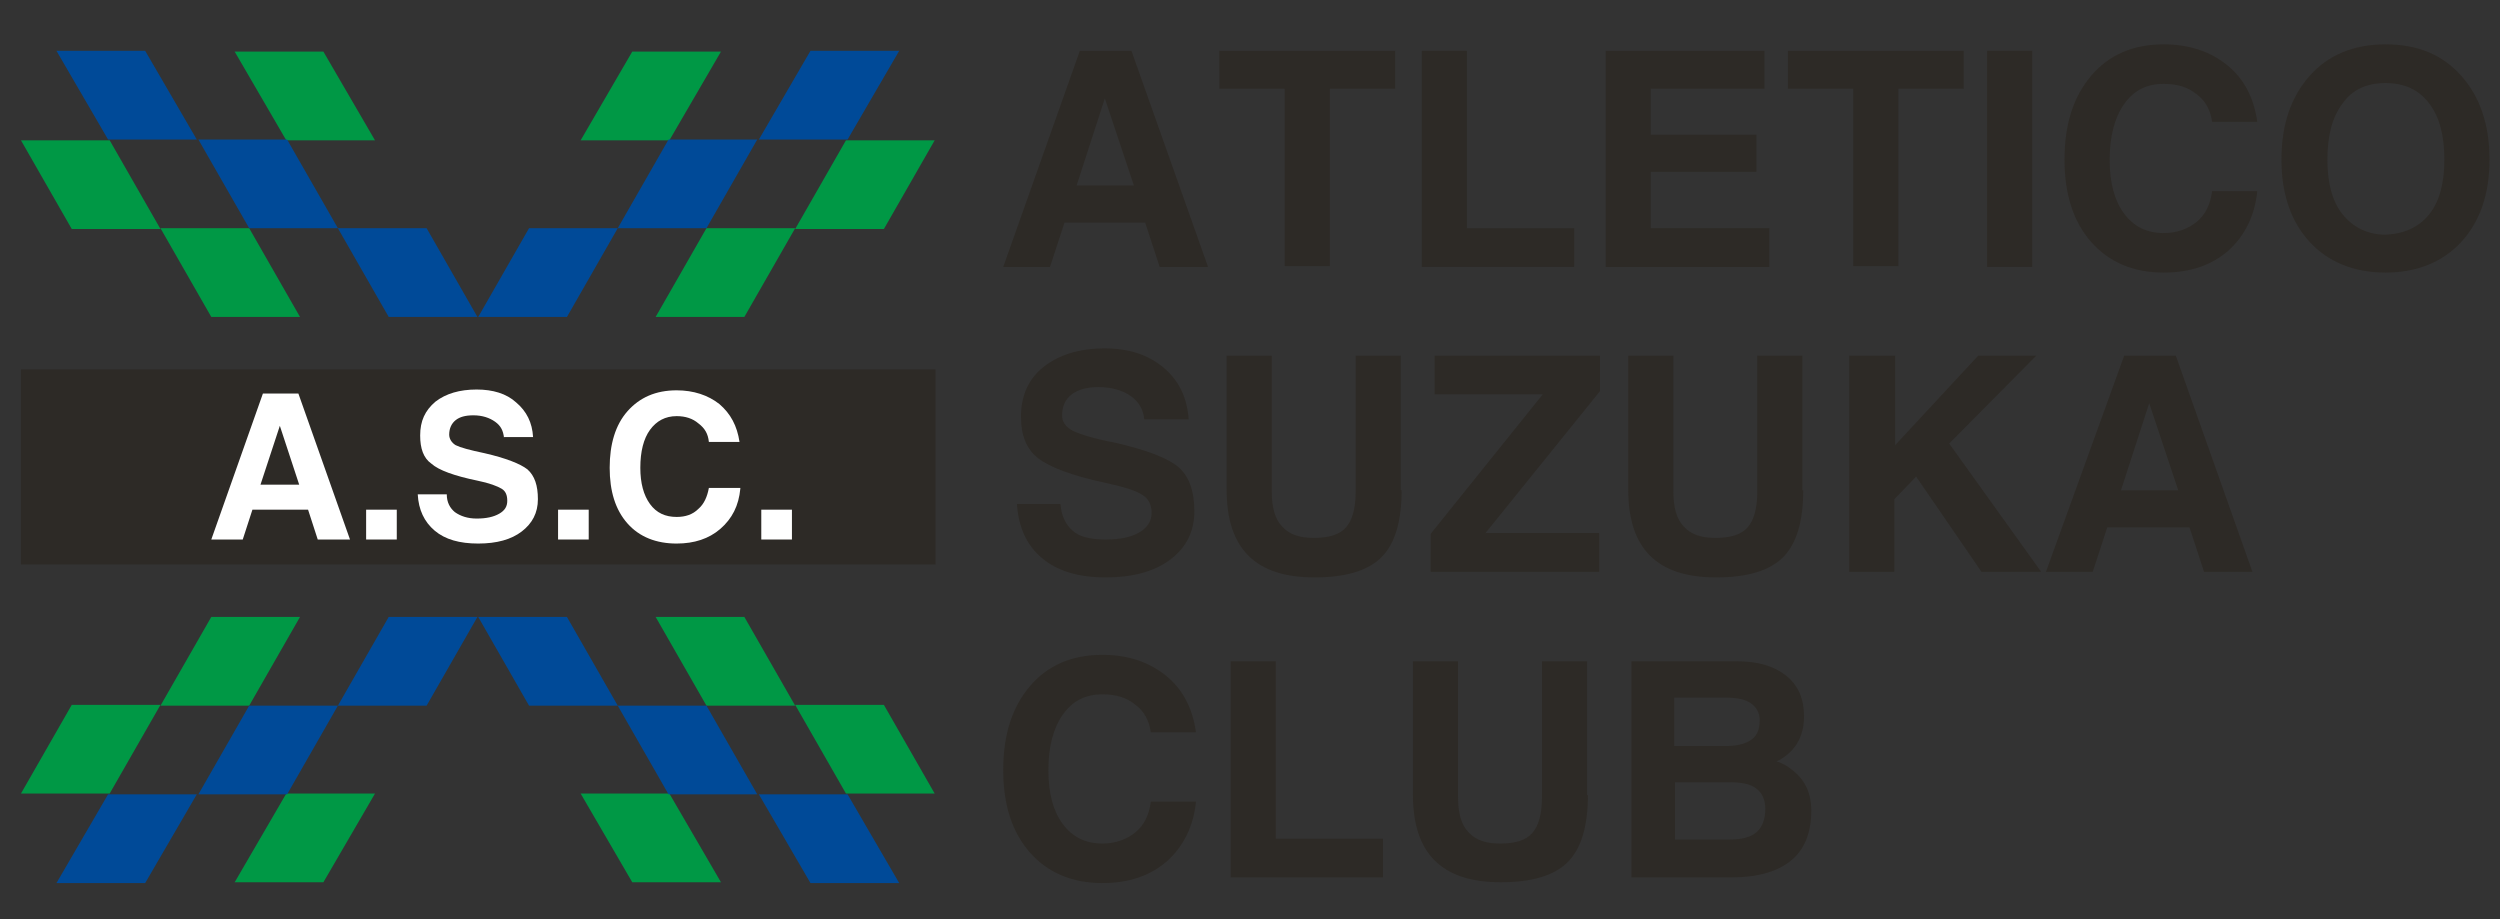 <?xml version="1.0" encoding="utf-8"?>
<!-- Generator: Adobe Illustrator 26.5.3, SVG Export Plug-In . SVG Version: 6.00 Build 0)  -->
<svg version="1.1" id="レイヤー_1" xmlns="http://www.w3.org/2000/svg" xmlns:xlink="http://www.w3.org/1999/xlink" x="0px"
	 y="0px" viewBox="0 0 310 114" style="enable-background:new 0 0 310 114;" xml:space="preserve">
<rect x="0" y="0" width="310" height="114" fill="#333333" stroke="none"/>
<style type="text/css">
	.st0{fill:#2D2A26;}
	.st1{fill:#009845;}
	.st2{fill:#004A98;}
	.st3{fill:#FFFFFF;}
</style>
<g>
	<rect x="2.6" y="45.8" class="st0" width="113.4" height="24.2"/>
	<g>
		<polygon class="st1" points="37.2,39.3 30.9,28.3 19.9,28.3 26.2,39.3 		"/>
		<polygon class="st1" points="19.9,28.4 13.6,17.4 2.6,17.4 8.9,28.4 		"/>
		<polygon class="st1" points="46.5,17.4 40.1,6.4 29.1,6.4 35.5,17.4 		"/>
		<polygon class="st1" points="81.3,39.3 87.6,28.3 98.6,28.3 92.3,39.3 		"/>
		<polygon class="st1" points="98.6,28.4 104.9,17.4 115.9,17.4 109.6,28.4 		"/>
		<polygon class="st1" points="72,17.4 78.4,6.4 89.4,6.4 83,17.4 		"/>
	</g>
	<g>
		<polygon class="st1" points="37.2,76.5 30.9,87.5 19.9,87.5 26.2,76.5 		"/>
		<polygon class="st1" points="19.9,87.4 13.6,98.4 2.6,98.4 8.9,87.4 		"/>
		<polygon class="st1" points="46.5,98.4 40.1,109.4 29.1,109.4 35.5,98.4 		"/>
		<polygon class="st1" points="81.3,76.5 87.6,87.5 98.6,87.5 92.3,76.5 		"/>
		<polygon class="st1" points="98.6,87.4 104.9,98.4 115.9,98.4 109.6,87.4 		"/>
		<polygon class="st1" points="72,98.4 78.4,109.4 89.4,109.4 83,98.4 		"/>
	</g>
	<g>
		<polygon class="st2" points="24.4,17.3 18,6.3 7,6.3 13.4,17.3 		"/>
		<polygon class="st2" points="59.2,39.3 52.9,28.3 41.9,28.3 48.2,39.3 		"/>
		<polygon class="st2" points="41.9,28.3 35.6,17.3 24.6,17.3 30.9,28.3 		"/>
		<polygon class="st2" points="94.1,17.3 100.5,6.3 111.5,6.3 105.1,17.3 		"/>
		<polygon class="st2" points="59.3,39.3 65.6,28.3 76.6,28.3 70.3,39.3 		"/>
		<polygon class="st2" points="76.6,28.3 82.9,17.3 93.9,17.3 87.6,28.3 		"/>
	</g>
	<g>
		<polygon class="st2" points="24.4,98.5 18,109.5 7,109.5 13.4,98.5 		"/>
		<polygon class="st2" points="59.2,76.5 52.9,87.5 41.9,87.5 48.2,76.5 		"/>
		<polygon class="st2" points="41.9,87.5 35.6,98.5 24.6,98.5 30.9,87.5 		"/>
		<polygon class="st2" points="94.1,98.5 100.5,109.5 111.5,109.5 105.1,98.5 		"/>
		<polygon class="st2" points="59.3,76.5 65.6,87.5 76.6,87.5 70.3,76.5 		"/>
		<polygon class="st2" points="76.6,87.5 82.9,98.5 93.9,98.5 87.6,87.5 		"/>
	</g>
	<g>
		<g>
			<g>
				<path class="st3" d="M32.6,48.8h2.2h2.2l6.4,18.1h-2h-2l-1.2-3.7h-6.9l-1.2,3.7h-1.9h-2L32.6,48.8z M32.3,60.1h4.8l-2.4-7.3h0
					L32.3,60.1z"/>
				<path class="st3" d="M45.4,63.2h3.8v3.7h-3.8V63.2z"/>
				<path class="st3" d="M62.5,54.3c-0.1-0.9-0.4-1.5-1.1-2c-0.7-0.5-1.6-0.8-2.7-0.8c-1,0-1.7,0.2-2.2,0.6c-0.5,0.4-0.8,1-0.8,1.8
					c0,0.5,0.3,1,0.8,1.3c0.6,0.3,1.7,0.6,3.6,1c2.6,0.6,4.4,1.3,5.3,2c0.9,0.8,1.3,2,1.3,3.7c0,1.7-0.7,3-2,4
					c-1.3,1-3.1,1.5-5.4,1.5c-2.3,0-4.1-0.5-5.4-1.6c-1.3-1.1-2-2.6-2.1-4.5h3.6c0,1,0.4,1.7,1,2.2c0.7,0.5,1.6,0.8,2.7,0.8
					c1.2,0,2.1-0.2,2.8-0.6c0.7-0.4,1-0.9,1-1.6c0-0.7-0.2-1.2-0.7-1.5c-0.5-0.3-1.5-0.7-3-1c-2.9-0.6-4.8-1.3-5.7-2.1
					c-1-0.7-1.4-1.9-1.4-3.5c0-1.8,0.6-3.1,1.9-4.2c1.3-1,3-1.5,5.1-1.5c2,0,3.7,0.5,4.9,1.6c1.3,1.1,2,2.5,2.1,4.3H62.5z"/>
				<path class="st3" d="M69.2,63.2H73v3.7h-3.8V63.2z"/>
				<path class="st3" d="M91.8,60.6c-0.2,2.1-1,3.7-2.5,5c-1.4,1.2-3.2,1.8-5.4,1.8c-2.5,0-4.6-0.8-6.1-2.5c-1.5-1.7-2.2-4-2.2-6.9
					c0-2.9,0.7-5.3,2.2-7c1.5-1.7,3.5-2.6,6.1-2.6c2.1,0,3.9,0.6,5.3,1.7c1.4,1.2,2.2,2.7,2.5,4.7h-3.8c-0.1-1-0.5-1.7-1.3-2.3
					c-0.7-0.6-1.6-0.9-2.7-0.9c-1.4,0-2.5,0.6-3.3,1.7c-0.8,1.1-1.2,2.7-1.2,4.7c0,1.9,0.4,3.4,1.2,4.5c0.8,1.1,1.9,1.6,3.3,1.6
					c1.1,0,2-0.3,2.7-1c0.7-0.6,1.1-1.5,1.3-2.6H91.8z"/>
				<path class="st3" d="M94.4,63.2h3.8v3.7h-3.8V63.2z"/>
			</g>
		</g>
	</g>
	<g>
		<g>
			<path class="st0" d="M141.9,52.1c-0.1-1.3-0.7-2.3-1.7-3s-2.4-1.1-4-1.1c-1.4,0-2.5,0.3-3.3,0.9c-0.8,0.6-1.2,1.5-1.2,2.6
				c0,0.8,0.4,1.4,1.3,1.9c0.8,0.4,2.6,1,5.3,1.5c3.9,0.9,6.5,1.9,7.8,3c1.3,1.1,2,2.9,2,5.5c0,2.5-1,4.5-3,6c-2,1.5-4.7,2.2-8,2.2
				c-3.4,0-6-0.8-7.9-2.4c-1.9-1.6-2.9-3.8-3.1-6.7h5.4c0.1,1.4,0.6,2.5,1.5,3.3s2.3,1.1,4.1,1.1c1.8,0,3.2-0.3,4.2-0.9
				c1-0.6,1.5-1.4,1.5-2.4c0-1-0.4-1.8-1.1-2.2c-0.7-0.5-2.2-1-4.5-1.5c-4.3-0.9-7.1-2-8.5-3.1c-1.4-1.1-2.1-2.8-2.1-5.1
				c0-2.6,0.9-4.7,2.8-6.2c1.9-1.5,4.4-2.3,7.6-2.3c3,0,5.4,0.8,7.3,2.4c1.9,1.6,2.9,3.7,3.1,6.4H141.9z"/>
			<path class="st0" d="M173.8,60.8c0,3.8-0.8,6.6-2.5,8.3c-1.7,1.7-4.5,2.5-8.3,2.5c-3.7,0-6.4-0.9-8.2-2.7
				c-1.8-1.8-2.7-4.5-2.7-8.2V44.1h2.8h2.8V61c0,1.9,0.4,3.4,1.3,4.3c0.9,1,2.2,1.4,3.9,1.4c1.9,0,3.2-0.4,4-1.3
				c0.8-0.9,1.2-2.4,1.2-4.4V44.1h2.8h2.8V60.8z"/>
			<path class="st0" d="M177.4,66.2l13.9-17.3h-13.4v-2.4v-2.4h20.5v2.2v2.2l-14.2,17.6h14.1v2.4v2.4h-20.9v-2.4V66.2z"/>
			<path class="st0" d="M223.6,60.8c0,3.8-0.8,6.6-2.5,8.3c-1.7,1.7-4.5,2.5-8.3,2.5c-3.7,0-6.4-0.9-8.2-2.7
				c-1.8-1.8-2.7-4.5-2.7-8.2V44.1h2.8h2.8V61c0,1.9,0.4,3.4,1.3,4.3c0.9,1,2.2,1.4,3.9,1.4c1.9,0,3.2-0.4,4-1.3
				c0.8-0.9,1.2-2.4,1.2-4.4V44.1h2.8h2.8V60.8z"/>
			<path class="st0" d="M229.4,44.1h2.8h2.8v11.1l10.3-11.1h3.6h3.6L241.7,55l11.4,15.9h-3.7h-3.7l-8.1-11.8l-2.7,2.8v9h-2.8h-2.8
				V44.1z"/>
			<path class="st0" d="M263.4,44.1h3.2h3.2l9.5,26.8h-3h-3l-1.8-5.5h-10.2l-1.8,5.5h-2.9h-2.9L263.4,44.1z M263,60.8h7.1l-3.6-10.8
				h0L263,60.8z"/>
		</g>
		<g>
			<path class="st0" d="M133.9,6.3h3.2h3.2l9.5,26.8h-3h-3l-1.8-5.5H132l-1.8,5.5h-2.9h-2.9L133.9,6.3z M133.5,23h7.1l-3.6-10.8h0
				L133.5,23z"/>
			<path class="st0" d="M159.3,11h-8.1V8.7V6.3H173v2.4V11h-8.1v22h-2.8h-2.8V11z"/>
			<path class="st0" d="M176.3,33.1V6.3h2.8h2.8v22h13.3v2.4v2.4H176.3z"/>
			<path class="st0" d="M199.1,33.1V6.3h19.7v2.4V11h-14.1v5.7h13.1V19v2.3h-13.1v7h14.7v2.4v2.4H199.1z"/>
			<path class="st0" d="M229.8,11h-8.1V8.7V6.3h21.8v2.4V11h-8.1v22h-2.8h-2.8V11z"/>
			<path class="st0" d="M246.4,6.3h2.8h2.8v26.8h-2.8h-2.8V6.3z"/>
			<path class="st0" d="M279.9,23.7c-0.3,3.1-1.6,5.6-3.6,7.4c-2.1,1.8-4.7,2.7-8,2.7c-3.8,0-6.8-1.3-9-3.8s-3.3-5.9-3.3-10.2
				c0-4.4,1.1-7.8,3.3-10.4c2.2-2.6,5.2-3.9,9-3.9c3.2,0,5.8,0.9,7.9,2.6c2.1,1.7,3.3,4.1,3.7,7h-5.6c-0.2-1.4-0.8-2.6-1.9-3.4
				c-1.1-0.9-2.4-1.3-4.1-1.3c-2.1,0-3.7,0.8-4.9,2.5c-1.2,1.7-1.8,4-1.8,6.9c0,2.9,0.6,5.1,1.8,6.7c1.2,1.6,2.8,2.4,4.9,2.4
				c1.6,0,3-0.5,4.1-1.4c1.1-0.9,1.7-2.2,1.9-3.8H279.9z"/>
			<path class="st0" d="M286.4,30c-2.3-2.5-3.5-5.9-3.5-10.2c0-4.4,1.2-7.8,3.5-10.4c2.3-2.6,5.5-3.9,9.4-3.9c4,0,7.1,1.3,9.4,3.9
				c2.3,2.6,3.5,6,3.5,10.4c0,4.3-1.2,7.7-3.5,10.2s-5.5,3.8-9.4,3.8C291.9,33.8,288.7,32.5,286.4,30z M301.2,26.6
				c1.3-1.6,1.9-3.9,1.9-6.8c0-3-0.6-5.3-1.9-7c-1.3-1.7-3.1-2.5-5.4-2.5c-2.3,0-4.1,0.8-5.3,2.5c-1.3,1.7-1.9,4-1.9,7
				c0,2.9,0.6,5.2,1.9,6.8c1.3,1.6,3.1,2.5,5.3,2.5C298.1,29,299.9,28.2,301.2,26.6z"/>
		</g>
		<g>
			<path class="st0" d="M148.3,99.4c-0.3,3.1-1.6,5.6-3.6,7.4c-2.1,1.8-4.7,2.7-8,2.7c-3.8,0-6.8-1.3-9-3.8
				c-2.2-2.5-3.3-5.9-3.3-10.2c0-4.4,1.1-7.8,3.3-10.4c2.2-2.6,5.2-3.9,9-3.9c3.2,0,5.8,0.9,7.9,2.6c2.1,1.7,3.3,4.1,3.7,7h-5.6
				c-0.2-1.4-0.8-2.6-1.9-3.4c-1.1-0.9-2.4-1.3-4.1-1.3c-2.1,0-3.7,0.8-4.9,2.5c-1.2,1.7-1.8,4-1.8,6.9c0,2.9,0.6,5.1,1.8,6.7
				c1.2,1.6,2.8,2.4,4.9,2.4c1.6,0,3-0.5,4.1-1.4c1.1-0.9,1.7-2.2,1.9-3.8H148.3z"/>
			<path class="st0" d="M152.6,108.7V82h2.8h2.8v22h13.3v2.4v2.4H152.6z"/>
			<path class="st0" d="M196.9,98.6c0,3.8-0.8,6.6-2.5,8.3c-1.7,1.7-4.5,2.5-8.3,2.5c-3.7,0-6.4-0.9-8.2-2.7s-2.7-4.5-2.7-8.2V82
				h2.8h2.8v16.9c0,1.9,0.4,3.4,1.3,4.3c0.9,1,2.2,1.4,3.9,1.4c1.9,0,3.2-0.4,4-1.3c0.8-0.9,1.2-2.4,1.2-4.4V82h2.8h2.8V98.6z"/>
			<path class="st0" d="M202.4,82h2.7h10.3c2.6,0,4.6,0.6,6.1,1.8c1.5,1.2,2.2,2.9,2.2,5c0,2.2-0.8,3.9-2.5,5.1
				c-0.3,0.2-0.6,0.4-0.9,0.5c0.6,0.2,1.2,0.5,1.7,0.9c1.7,1.2,2.6,2.9,2.6,5.2c0,2.7-0.8,4.8-2.5,6.2c-1.7,1.4-4.2,2.1-7.4,2.1H205
				h-2.7V82z M207.7,92.5h6.4c1.4,0,2.4-0.3,3.1-0.8c0.7-0.5,1-1.3,1-2.4c0-0.9-0.4-1.6-1.1-2.1c-0.7-0.5-1.8-0.7-3.3-0.7h-6.2V92.5
				z M207.7,104.1h6.8c1.5,0,2.6-0.3,3.3-0.9c0.7-0.6,1.1-1.6,1.1-2.9c0-1.1-0.4-2-1.1-2.5c-0.7-0.6-1.9-0.8-3.4-0.8h-6.7V104.1z"/>
		</g>
	</g>
</g>
</svg>

